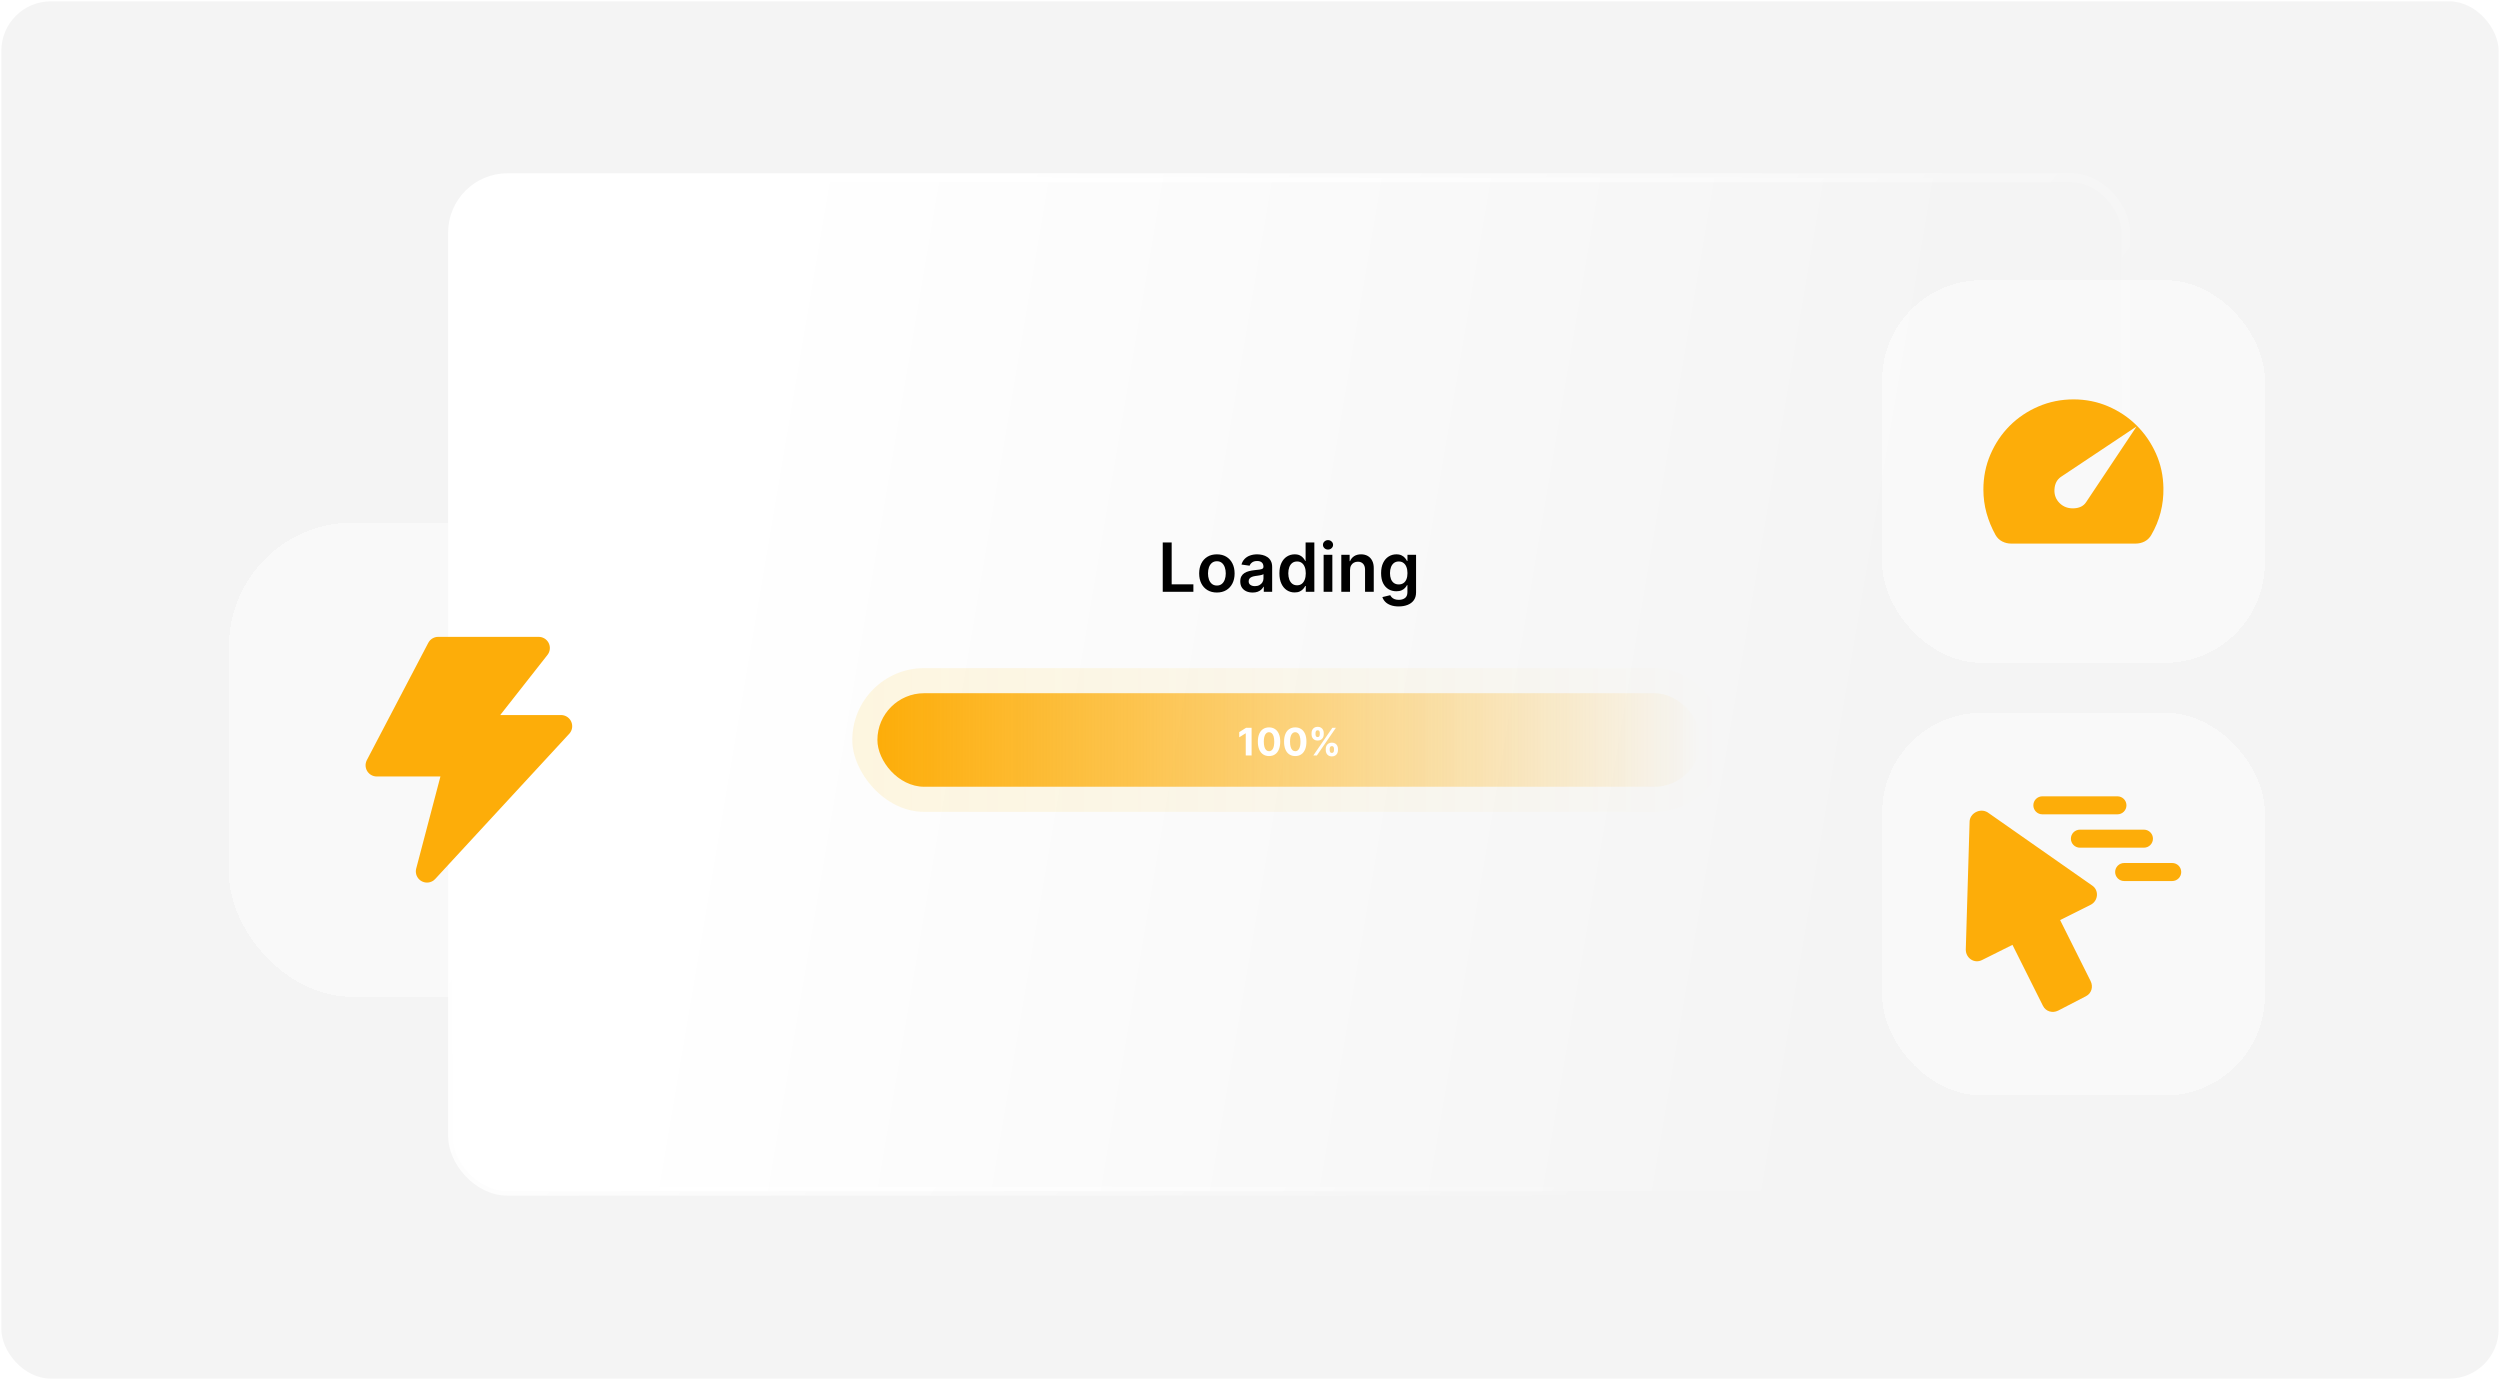 <svg width="404" height="223" viewBox="0 0 404 223" fill="none" xmlns="http://www.w3.org/2000/svg">
<rect x="0.217" y="0.217" width="403.566" height="222.566" rx="8" fill="#F4F4F4"/>
<rect x="73.132" y="28.72" width="270.402" height="163.778" rx="8.885" fill="url(#paint0_linear_294_13638)"/>
<rect x="73.132" y="28.72" width="270.402" height="163.778" rx="8.885" stroke="url(#paint1_linear_294_13638)" stroke-width="1.441"/>
<path d="M187.899 95.634V87.667H189.342V94.424H192.851V95.634H187.899ZM196.648 95.751C196.065 95.751 195.559 95.623 195.131 95.366C194.703 95.109 194.371 94.75 194.135 94.288C193.902 93.827 193.785 93.287 193.785 92.67C193.785 92.053 193.902 91.512 194.135 91.048C194.371 90.583 194.703 90.223 195.131 89.966C195.559 89.709 196.065 89.581 196.648 89.581C197.232 89.581 197.738 89.709 198.165 89.966C198.593 90.223 198.924 90.583 199.158 91.048C199.394 91.512 199.512 92.053 199.512 92.67C199.512 93.287 199.394 93.827 199.158 94.288C198.924 94.75 198.593 95.109 198.165 95.366C197.738 95.623 197.232 95.751 196.648 95.751ZM196.656 94.623C196.972 94.623 197.237 94.536 197.45 94.362C197.662 94.186 197.82 93.95 197.924 93.654C198.031 93.359 198.084 93.029 198.084 92.666C198.084 92.3 198.031 91.97 197.924 91.674C197.82 91.376 197.662 91.138 197.45 90.962C197.237 90.786 196.972 90.697 196.656 90.697C196.332 90.697 196.062 90.786 195.847 90.962C195.634 91.138 195.475 91.376 195.368 91.674C195.264 91.97 195.213 92.3 195.213 92.666C195.213 93.029 195.264 93.359 195.368 93.654C195.475 93.95 195.634 94.186 195.847 94.362C196.062 94.536 196.332 94.623 196.656 94.623ZM202.426 95.755C202.048 95.755 201.707 95.688 201.403 95.553C201.102 95.415 200.864 95.213 200.687 94.946C200.514 94.679 200.427 94.349 200.427 93.958C200.427 93.62 200.489 93.342 200.614 93.121C200.738 92.901 200.908 92.724 201.123 92.592C201.338 92.46 201.581 92.36 201.851 92.293C202.123 92.222 202.404 92.172 202.695 92.141C203.045 92.105 203.329 92.072 203.547 92.043C203.765 92.012 203.923 91.966 204.022 91.903C204.123 91.839 204.173 91.739 204.173 91.604V91.581C204.173 91.287 204.086 91.061 203.913 90.9C203.739 90.739 203.489 90.659 203.162 90.659C202.817 90.659 202.543 90.734 202.341 90.884C202.141 91.035 202.006 91.212 201.936 91.417L200.621 91.23C200.725 90.867 200.896 90.564 201.135 90.32C201.373 90.074 201.665 89.889 202.01 89.768C202.355 89.643 202.736 89.581 203.154 89.581C203.442 89.581 203.728 89.615 204.014 89.682C204.299 89.749 204.56 89.861 204.796 90.017C205.032 90.17 205.221 90.378 205.364 90.643C205.509 90.907 205.582 91.238 205.582 91.635V95.634H204.228V94.814H204.181C204.095 94.98 203.975 95.135 203.819 95.28C203.666 95.423 203.473 95.538 203.24 95.627C203.009 95.712 202.738 95.755 202.426 95.755ZM202.792 94.72C203.075 94.72 203.32 94.664 203.527 94.553C203.735 94.439 203.894 94.288 204.006 94.102C204.12 93.915 204.177 93.711 204.177 93.491V92.787C204.133 92.823 204.058 92.857 203.952 92.888C203.848 92.919 203.731 92.946 203.601 92.969C203.472 92.993 203.343 93.013 203.216 93.032C203.089 93.05 202.979 93.065 202.886 93.078C202.675 93.107 202.487 93.154 202.321 93.218C202.155 93.283 202.024 93.374 201.928 93.491C201.833 93.605 201.785 93.753 201.785 93.934C201.785 94.194 201.879 94.389 202.069 94.522C202.258 94.654 202.499 94.72 202.792 94.72ZM209.215 95.739C208.746 95.739 208.326 95.619 207.955 95.378C207.584 95.136 207.291 94.786 207.076 94.327C206.86 93.868 206.753 93.311 206.753 92.654C206.753 91.99 206.862 91.43 207.079 90.974C207.3 90.515 207.597 90.168 207.97 89.935C208.344 89.699 208.76 89.581 209.219 89.581C209.569 89.581 209.857 89.641 210.083 89.76C210.309 89.876 210.487 90.018 210.62 90.184C210.752 90.347 210.854 90.502 210.927 90.647H210.985V87.667H212.398V95.634H211.013V94.693H210.927C210.854 94.838 210.749 94.993 210.612 95.156C210.475 95.317 210.293 95.454 210.067 95.568C209.842 95.682 209.558 95.739 209.215 95.739ZM209.608 94.584C209.907 94.584 210.161 94.504 210.371 94.343C210.581 94.179 210.74 93.952 210.849 93.662C210.958 93.371 211.013 93.033 211.013 92.647C211.013 92.26 210.958 91.924 210.849 91.639C210.743 91.354 210.585 91.132 210.375 90.974C210.167 90.815 209.912 90.736 209.608 90.736C209.294 90.736 209.032 90.818 208.822 90.981C208.612 91.145 208.454 91.371 208.348 91.658C208.241 91.946 208.188 92.276 208.188 92.647C208.188 93.02 208.241 93.353 208.348 93.646C208.457 93.937 208.616 94.166 208.826 94.335C209.039 94.501 209.3 94.584 209.608 94.584ZM213.898 95.634V89.659H215.307V95.634H213.898ZM214.607 88.811C214.383 88.811 214.192 88.737 214.031 88.589C213.87 88.438 213.79 88.258 213.79 88.048C213.79 87.835 213.87 87.655 214.031 87.507C214.192 87.357 214.383 87.282 214.607 87.282C214.832 87.282 215.024 87.357 215.182 87.507C215.343 87.655 215.424 87.835 215.424 88.048C215.424 88.258 215.343 88.438 215.182 88.589C215.024 88.737 214.832 88.811 214.607 88.811ZM218.163 92.133V95.634H216.755V89.659H218.101V90.674H218.171C218.309 90.34 218.528 90.074 218.829 89.876C219.132 89.679 219.507 89.581 219.953 89.581C220.365 89.581 220.725 89.669 221.031 89.845C221.339 90.022 221.578 90.277 221.746 90.612C221.918 90.946 222.002 91.352 221.999 91.829V95.634H220.591V92.047C220.591 91.648 220.487 91.335 220.28 91.11C220.075 90.884 219.791 90.771 219.428 90.771C219.181 90.771 218.962 90.826 218.77 90.935C218.581 91.041 218.432 91.195 218.323 91.398C218.217 91.6 218.163 91.845 218.163 92.133ZM226.03 98C225.524 98 225.09 97.931 224.727 97.794C224.363 97.659 224.072 97.477 223.851 97.249C223.631 97.021 223.478 96.768 223.392 96.49L224.66 96.183C224.717 96.3 224.8 96.415 224.909 96.529C225.018 96.646 225.165 96.742 225.349 96.817C225.536 96.895 225.77 96.934 226.053 96.934C226.453 96.934 226.783 96.837 227.045 96.642C227.307 96.45 227.438 96.134 227.438 95.693V94.561H227.368C227.296 94.706 227.189 94.855 227.049 95.008C226.912 95.161 226.729 95.289 226.501 95.393C226.275 95.497 225.991 95.549 225.649 95.549C225.19 95.549 224.773 95.441 224.4 95.226C224.029 95.008 223.733 94.684 223.513 94.253C223.295 93.82 223.186 93.278 223.186 92.627C223.186 91.971 223.295 91.417 223.513 90.966C223.733 90.512 224.03 90.168 224.404 89.935C224.777 89.699 225.193 89.581 225.652 89.581C226.003 89.581 226.291 89.641 226.516 89.76C226.744 89.876 226.926 90.018 227.061 90.184C227.196 90.347 227.298 90.502 227.368 90.647H227.446V89.659H228.835V95.732C228.835 96.243 228.713 96.665 228.469 97C228.225 97.335 227.892 97.585 227.469 97.751C227.047 97.917 226.567 98 226.03 98ZM226.042 94.444C226.34 94.444 226.594 94.371 226.804 94.226C227.014 94.081 227.174 93.872 227.283 93.6C227.392 93.327 227.446 93.001 227.446 92.619C227.446 92.243 227.392 91.914 227.283 91.631C227.176 91.348 227.018 91.129 226.808 90.974C226.6 90.815 226.345 90.736 226.042 90.736C225.728 90.736 225.466 90.818 225.256 90.981C225.046 91.145 224.887 91.369 224.781 91.654C224.675 91.937 224.622 92.259 224.622 92.619C224.622 92.985 224.675 93.305 224.781 93.58C224.89 93.853 225.049 94.065 225.26 94.218C225.472 94.369 225.733 94.444 226.042 94.444Z" fill="black"/>
<rect x="137.731" y="107.967" width="141.204" height="23.23" rx="11.615" fill="url(#paint2_linear_294_13638)" fill-opacity="0.12"/>
<rect x="141.789" y="112.024" width="133.089" height="15.115" rx="7.558" fill="url(#paint3_linear_294_13638)"/>
<path d="M202.259 117.608V122.082H201.313V118.505H201.287L200.262 119.148V118.309L201.37 117.608H202.259ZM205.077 122.18C204.701 122.179 204.378 122.086 204.107 121.903C203.837 121.719 203.63 121.454 203.484 121.105C203.34 120.757 203.268 120.339 203.27 119.849C203.27 119.361 203.342 118.945 203.486 118.602C203.632 118.258 203.839 117.996 204.109 117.817C204.38 117.637 204.702 117.546 205.077 117.546C205.451 117.546 205.773 117.637 206.042 117.817C206.313 117.998 206.522 118.26 206.667 118.604C206.813 118.946 206.885 119.361 206.884 119.849C206.884 120.34 206.811 120.759 206.665 121.108C206.521 121.456 206.314 121.722 206.045 121.905C205.775 122.089 205.452 122.18 205.077 122.18ZM205.077 121.396C205.333 121.396 205.538 121.267 205.691 121.009C205.844 120.751 205.919 120.365 205.918 119.849C205.918 119.51 205.883 119.227 205.813 119.001C205.745 118.776 205.647 118.606 205.52 118.492C205.395 118.379 205.247 118.322 205.077 118.322C204.822 118.322 204.618 118.449 204.465 118.704C204.312 118.959 204.235 119.341 204.233 119.849C204.233 120.193 204.268 120.48 204.336 120.71C204.406 120.939 204.504 121.111 204.631 121.226C204.758 121.339 204.906 121.396 205.077 121.396ZM209.313 122.18C208.937 122.179 208.613 122.086 208.342 121.903C208.073 121.719 207.865 121.454 207.72 121.105C207.576 120.757 207.504 120.339 207.506 119.849C207.506 119.361 207.578 118.945 207.722 118.602C207.868 118.258 208.075 117.996 208.345 117.817C208.616 117.637 208.938 117.546 209.313 117.546C209.687 117.546 210.009 117.637 210.278 117.817C210.549 117.998 210.757 118.26 210.903 118.604C211.049 118.946 211.121 119.361 211.119 119.849C211.119 120.34 211.047 120.759 210.901 121.108C210.757 121.456 210.55 121.722 210.28 121.905C210.011 122.089 209.688 122.18 209.313 122.18ZM209.313 121.396C209.569 121.396 209.774 121.267 209.926 121.009C210.079 120.751 210.155 120.365 210.154 119.849C210.154 119.51 210.119 119.227 210.049 119.001C209.98 118.776 209.883 118.606 209.756 118.492C209.631 118.379 209.483 118.322 209.313 118.322C209.058 118.322 208.854 118.449 208.701 118.704C208.548 118.959 208.471 119.341 208.469 119.849C208.469 120.193 208.503 120.48 208.572 120.71C208.642 120.939 208.74 121.111 208.867 121.226C208.994 121.339 209.142 121.396 209.313 121.396ZM214.243 121.243V121.007C214.243 120.828 214.281 120.663 214.357 120.513C214.434 120.362 214.545 120.241 214.691 120.151C214.838 120.059 215.017 120.013 215.228 120.013C215.443 120.013 215.622 120.058 215.768 120.148C215.915 120.239 216.026 120.36 216.1 120.511C216.176 120.661 216.214 120.826 216.214 121.007V121.243C216.214 121.422 216.176 121.588 216.1 121.739C216.024 121.889 215.913 122.009 215.766 122.1C215.619 122.191 215.44 122.237 215.228 122.237C215.014 122.237 214.834 122.191 214.689 122.1C214.543 122.009 214.432 121.889 214.357 121.739C214.281 121.588 214.243 121.422 214.243 121.243ZM214.879 121.007V121.243C214.879 121.346 214.904 121.444 214.953 121.536C215.004 121.628 215.096 121.673 215.228 121.673C215.361 121.673 215.451 121.628 215.499 121.538C215.549 121.448 215.574 121.349 215.574 121.243V121.007C215.574 120.901 215.55 120.802 215.504 120.71C215.457 120.618 215.365 120.572 215.228 120.572C215.097 120.572 215.006 120.618 214.955 120.71C214.904 120.802 214.879 120.901 214.879 121.007ZM211.947 118.682V118.446C211.947 118.266 211.985 118.101 212.063 117.951C212.14 117.799 212.251 117.678 212.397 117.588C212.544 117.498 212.722 117.452 212.93 117.452C213.146 117.452 213.326 117.498 213.472 117.588C213.618 117.678 213.728 117.799 213.804 117.951C213.88 118.101 213.918 118.266 213.918 118.446V118.682C213.918 118.863 213.879 119.028 213.802 119.178C213.726 119.328 213.615 119.449 213.468 119.539C213.322 119.628 213.143 119.672 212.93 119.672C212.717 119.672 212.538 119.627 212.39 119.537C212.245 119.445 212.134 119.325 212.058 119.176C211.984 119.026 211.947 118.862 211.947 118.682ZM212.587 118.446V118.682C212.587 118.789 212.612 118.887 212.661 118.977C212.712 119.068 212.802 119.113 212.93 119.113C213.064 119.113 213.155 119.068 213.203 118.977C213.253 118.887 213.277 118.789 213.277 118.682V118.446C213.277 118.34 213.254 118.241 213.208 118.149C213.161 118.058 213.068 118.012 212.93 118.012C212.8 118.012 212.711 118.058 212.661 118.152C212.612 118.245 212.587 118.343 212.587 118.446ZM212.235 122.082L215.312 117.608H215.884L212.808 122.082H212.235Z" fill="white"/>
<g filter="url(#filter0_d_294_13638)">
<rect x="304.156" y="112.493" width="61.844" height="61.844" rx="16.133" fill="white" fill-opacity="0.47" shape-rendering="crispEdges"/>
<g clip-path="url(#clip0_294_13638)">
<path fill-rule="evenodd" clip-rule="evenodd" d="M330.044 125.995C329.658 125.995 329.287 126.149 329.014 126.422C328.741 126.695 328.588 127.065 328.588 127.452C328.588 127.838 328.741 128.208 329.014 128.481C329.287 128.755 329.658 128.908 330.044 128.908H342.178C342.564 128.908 342.935 128.755 343.208 128.481C343.481 128.208 343.635 127.838 343.635 127.452C343.635 127.065 343.481 126.695 343.208 126.422C342.935 126.149 342.564 125.995 342.178 125.995H330.044ZM317.67 150.768L318.286 130.134C318.286 128.749 319.98 127.824 321.211 128.595L338.149 140.451C339.227 141.221 339.071 142.914 337.841 143.53L332.913 145.994L337.841 155.848C338.302 156.772 337.994 157.85 337.07 158.311L332.605 160.621C331.681 161.083 330.603 160.776 330.142 159.851L325.214 149.998L320.287 152.459C319.056 153.078 317.67 152.153 317.67 150.768ZM334.655 132.841C334.655 132.454 334.809 132.084 335.082 131.811C335.355 131.538 335.726 131.384 336.112 131.384H346.46C346.846 131.384 347.217 131.538 347.49 131.811C347.763 132.084 347.917 132.454 347.917 132.841C347.917 133.227 347.763 133.597 347.49 133.87C347.217 134.144 346.846 134.297 346.46 134.297H336.112C335.726 134.297 335.355 134.144 335.082 133.87C334.809 133.597 334.655 133.227 334.655 132.841ZM343.263 136.773C342.877 136.773 342.506 136.926 342.233 137.2C341.96 137.473 341.807 137.843 341.807 138.23C341.807 138.616 341.96 138.986 342.233 139.259C342.506 139.533 342.877 139.686 343.263 139.686H351.029C351.415 139.686 351.786 139.533 352.059 139.259C352.332 138.986 352.486 138.616 352.486 138.23C352.486 137.843 352.332 137.473 352.059 137.2C351.786 136.926 351.415 136.773 351.029 136.773H343.263Z" fill="#FDAD09"/>
</g>
</g>
<g filter="url(#filter1_d_294_13638)">
<rect x="304.156" y="42.582" width="61.844" height="61.844" rx="16.133" fill="white" fill-opacity="0.47" shape-rendering="crispEdges"/>
<path d="M332.822 78.602C333.429 79.208 334.193 79.494 335.116 79.458C336.038 79.422 336.706 79.088 337.118 78.456L345.275 66.222L333.04 74.378C332.409 74.815 332.064 75.476 332.003 76.362C331.943 77.247 332.216 77.994 332.822 78.602ZM325.03 85.156C324.496 85.156 324.004 85.04 323.556 84.809C323.107 84.578 322.749 84.232 322.481 83.772C321.85 82.631 321.364 81.448 321.024 80.223C320.685 78.997 320.515 77.729 320.515 76.417C320.515 74.402 320.897 72.509 321.662 70.737C322.427 68.965 323.465 67.423 324.775 66.112C326.085 64.801 327.626 63.764 329.399 63C331.172 62.236 333.066 61.853 335.079 61.852C337.07 61.852 338.939 62.228 340.687 62.981C342.435 63.733 343.964 64.759 345.275 66.058C346.586 67.358 347.629 68.875 348.406 70.61C349.183 72.345 349.583 74.208 349.608 76.198C349.632 77.533 349.481 78.838 349.153 80.113C348.826 81.388 348.322 82.608 347.642 83.772C347.374 84.233 347.017 84.579 346.568 84.811C346.119 85.042 345.627 85.157 345.091 85.156H325.03Z" fill="#FDAD09"/>
</g>
<g filter="url(#filter2_d_294_13638)">
<rect x="37" y="81.119" width="76.64" height="76.64" rx="19.993" fill="white" fill-opacity="0.47" shape-rendering="crispEdges"/>
<path d="M70.808 101.389H87.052L77.125 114.024H90.662L69.003 137.488L73.515 120.341H60.881L70.808 101.389Z" fill="#FDAD09" stroke="#FDAD09" stroke-width="3.61" stroke-linejoin="round"/>
</g>
<defs>
<filter id="filter0_d_294_13638" x="294.745" y="105.77" width="80.666" height="80.666" filterUnits="userSpaceOnUse" color-interpolation-filters="sRGB">
<feFlood flood-opacity="0" result="BackgroundImageFix"/>
<feColorMatrix in="SourceAlpha" type="matrix" values="0 0 0 0 0 0 0 0 0 0 0 0 0 0 0 0 0 0 127 0" result="hardAlpha"/>
<feOffset dy="2.689"/>
<feGaussianBlur stdDeviation="4.706"/>
<feComposite in2="hardAlpha" operator="out"/>
<feColorMatrix type="matrix" values="0 0 0 0 0 0 0 0 0 0 0 0 0 0 0 0 0 0 0.05 0"/>
<feBlend mode="normal" in2="BackgroundImageFix" result="effect1_dropShadow_294_13638"/>
<feBlend mode="normal" in="BackgroundImageFix" in2="effect1_dropShadow_294_13638" result="BackgroundImageFix"/>
<feBlend mode="normal" in="SourceGraphic" in2="BackgroundImageFix" result="shape"/>
</filter>
<filter id="filter1_d_294_13638" x="294.745" y="35.859" width="80.666" height="80.666" filterUnits="userSpaceOnUse" color-interpolation-filters="sRGB">
<feFlood flood-opacity="0" result="BackgroundImageFix"/>
<feColorMatrix in="SourceAlpha" type="matrix" values="0 0 0 0 0 0 0 0 0 0 0 0 0 0 0 0 0 0 127 0" result="hardAlpha"/>
<feOffset dy="2.689"/>
<feGaussianBlur stdDeviation="4.706"/>
<feComposite in2="hardAlpha" operator="out"/>
<feColorMatrix type="matrix" values="0 0 0 0 0 0 0 0 0 0 0 0 0 0 0 0 0 0 0.05 0"/>
<feBlend mode="normal" in2="BackgroundImageFix" result="effect1_dropShadow_294_13638"/>
<feBlend mode="normal" in="BackgroundImageFix" in2="effect1_dropShadow_294_13638" result="BackgroundImageFix"/>
<feBlend mode="normal" in="SourceGraphic" in2="BackgroundImageFix" result="shape"/>
</filter>
<filter id="filter2_d_294_13638" x="25.337" y="72.788" width="99.965" height="99.965" filterUnits="userSpaceOnUse" color-interpolation-filters="sRGB">
<feFlood flood-opacity="0" result="BackgroundImageFix"/>
<feColorMatrix in="SourceAlpha" type="matrix" values="0 0 0 0 0 0 0 0 0 0 0 0 0 0 0 0 0 0 127 0" result="hardAlpha"/>
<feOffset dy="3.332"/>
<feGaussianBlur stdDeviation="5.831"/>
<feComposite in2="hardAlpha" operator="out"/>
<feColorMatrix type="matrix" values="0 0 0 0 0 0 0 0 0 0 0 0 0 0 0 0 0 0 0.05 0"/>
<feBlend mode="normal" in2="BackgroundImageFix" result="effect1_dropShadow_294_13638"/>
<feBlend mode="normal" in="BackgroundImageFix" in2="effect1_dropShadow_294_13638" result="BackgroundImageFix"/>
<feBlend mode="normal" in="SourceGraphic" in2="BackgroundImageFix" result="shape"/>
</filter>
<linearGradient id="paint0_linear_294_13638" x1="116.938" y1="78.515" x2="307.28" y2="110.803" gradientUnits="userSpaceOnUse">
<stop stop-color="white"/>
<stop offset="1" stop-color="white" stop-opacity="0"/>
</linearGradient>
<linearGradient id="paint1_linear_294_13638" x1="146.362" y1="43.623" x2="325.507" y2="174.076" gradientUnits="userSpaceOnUse">
<stop stop-color="white"/>
<stop offset="0.823" stop-color="white" stop-opacity="0"/>
</linearGradient>
<linearGradient id="paint2_linear_294_13638" x1="137.731" y1="119.582" x2="278.936" y2="119.582" gradientUnits="userSpaceOnUse">
<stop stop-color="#FFC005"/>
<stop offset="1" stop-color="#FFC005" stop-opacity="0"/>
</linearGradient>
<linearGradient id="paint3_linear_294_13638" x1="141.789" y1="119.582" x2="274.878" y2="119.582" gradientUnits="userSpaceOnUse">
<stop stop-color="#FDAD09"/>
<stop offset="1" stop-color="#FDAD09" stop-opacity="0"/>
</linearGradient>
<clipPath id="clip0_294_13638">
<rect width="34.955" height="34.955" fill="white" transform="translate(317.601 125.937)"/>
</clipPath>
</defs>
</svg>
